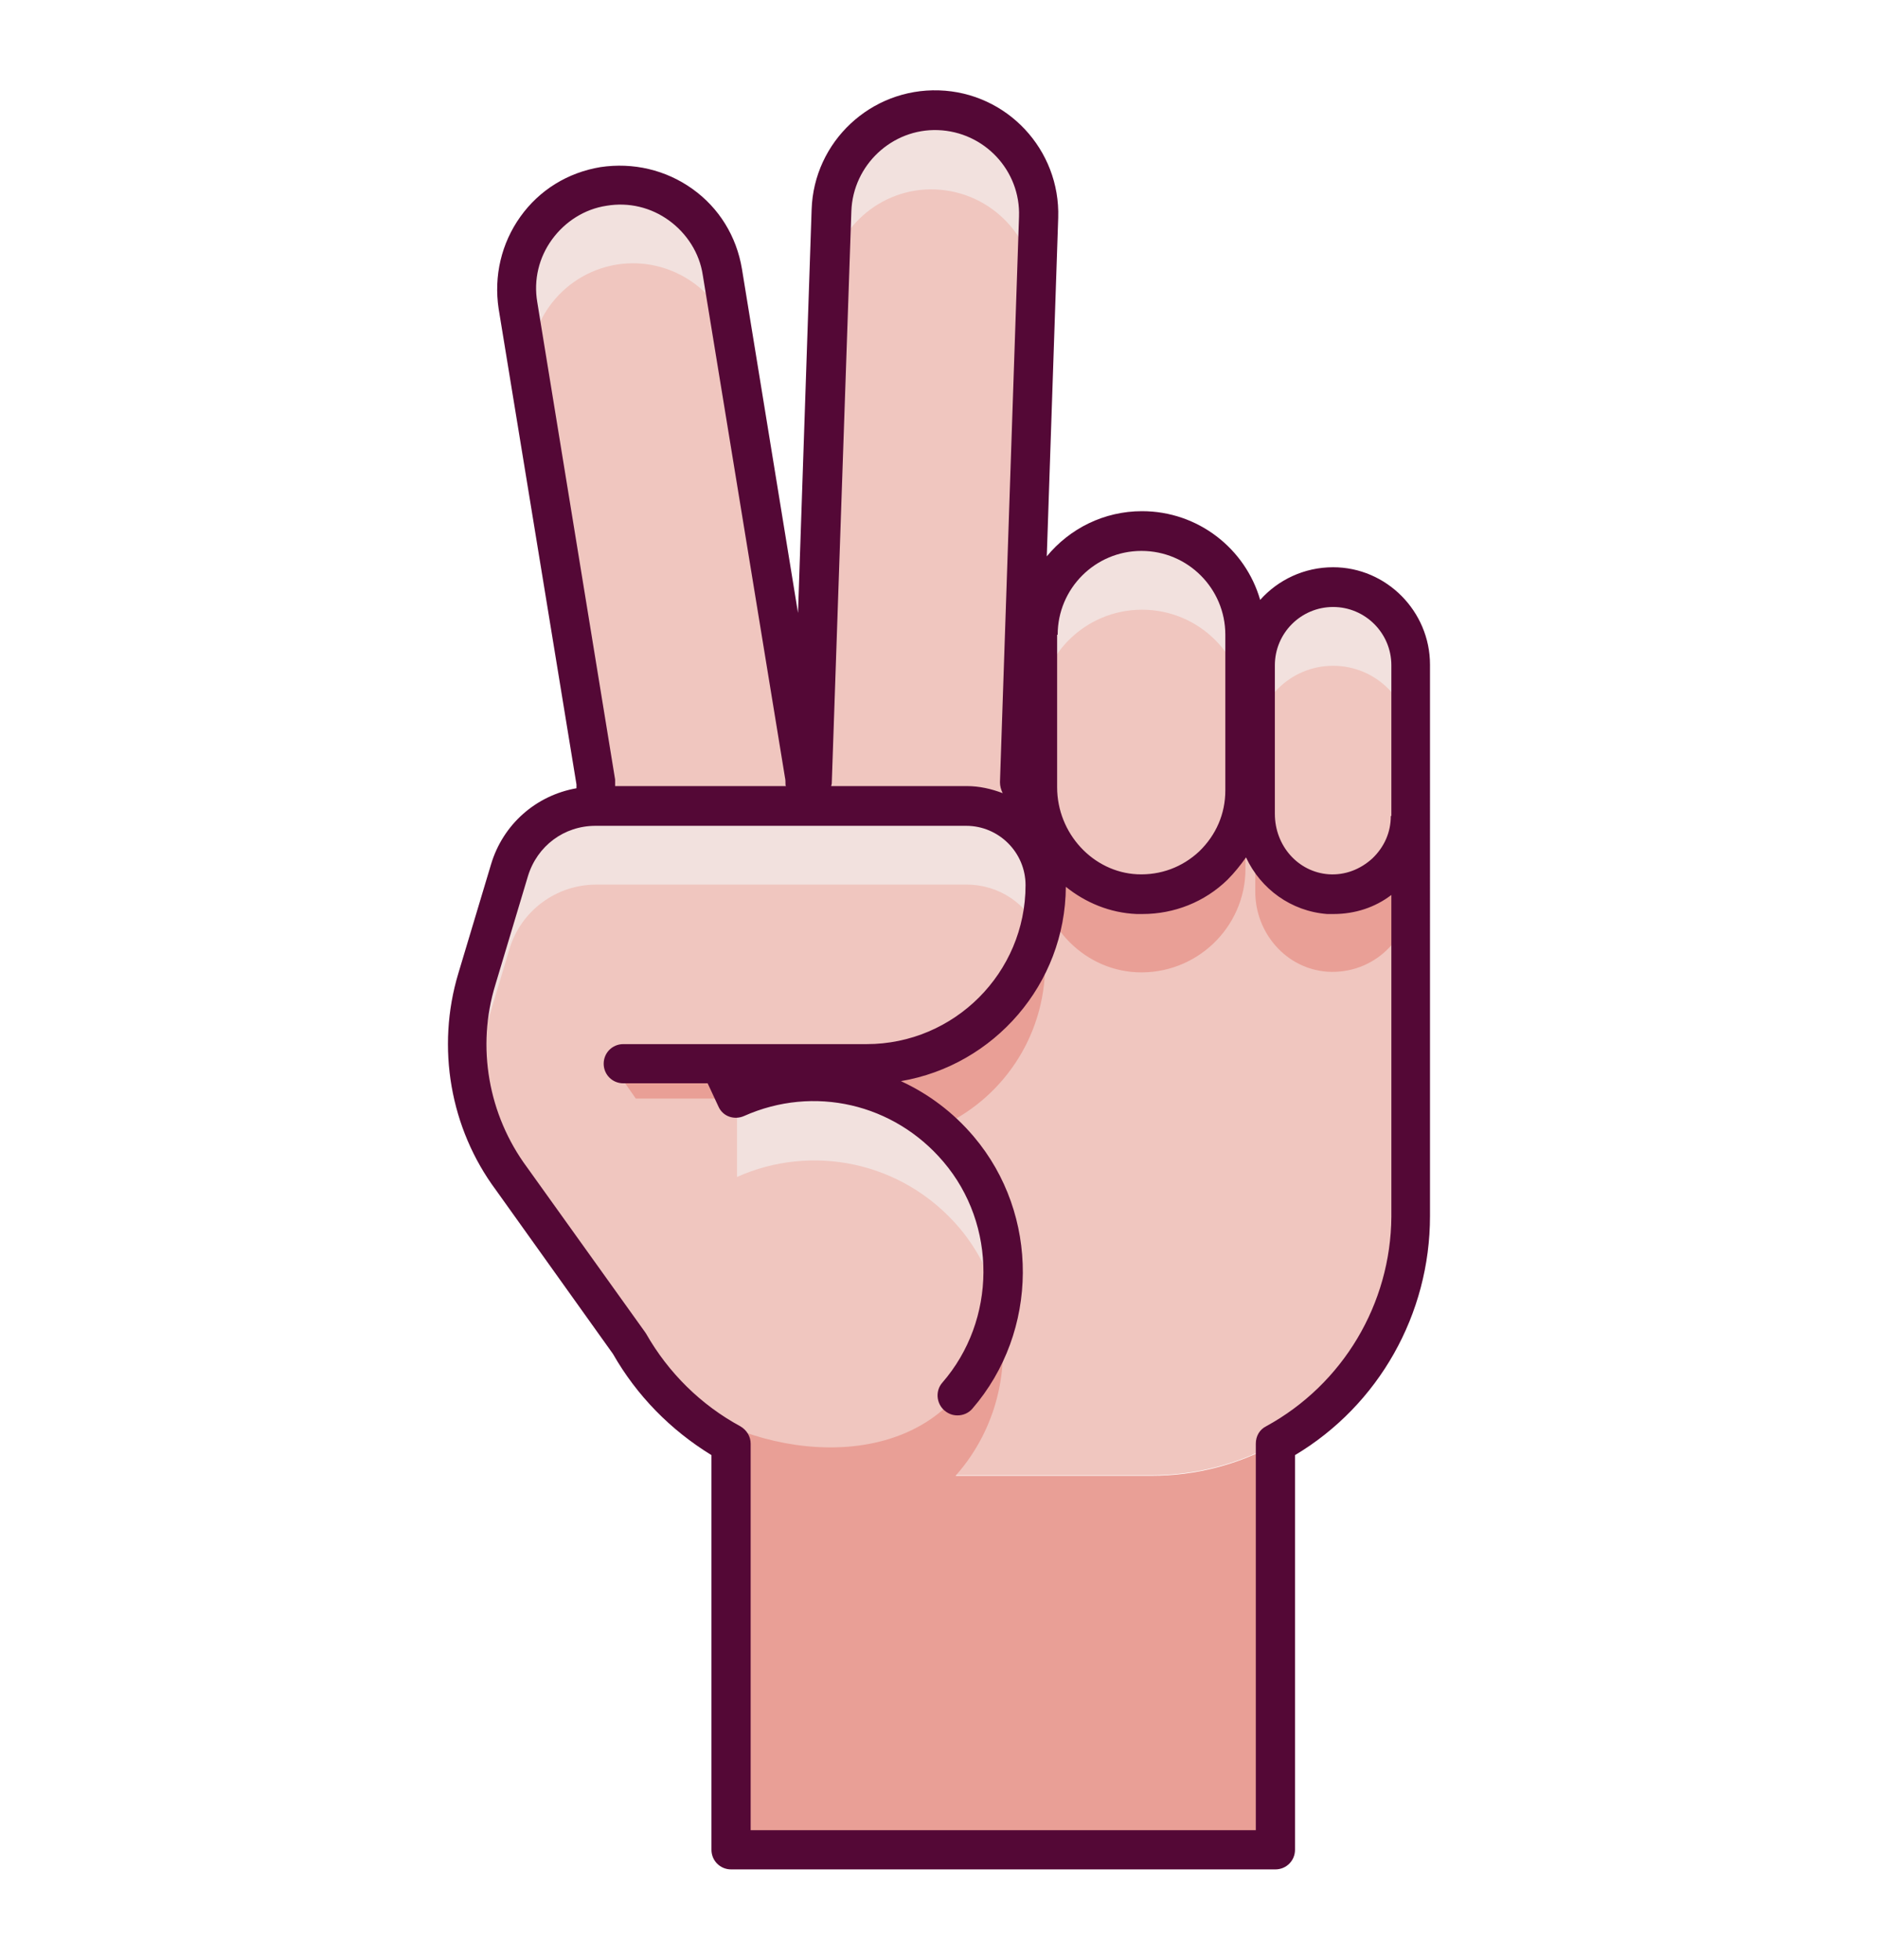 <?xml version="1.0" encoding="utf-8"?>
<!-- Generator: Adobe Illustrator 21.0.2, SVG Export Plug-In . SVG Version: 6.00 Build 0)  -->
<svg version="1.1" id="Layer_1" xmlns="http://www.w3.org/2000/svg" xmlns:xlink="http://www.w3.org/1999/xlink" x="0px" y="0px"
	 viewBox="0 0 345 360" style="enable-background:new 0 0 345 360;" xml:space="preserve">
<style type="text/css">
	.st0{fill:#F0C6BF;}
	.st1{fill:#F2E1DE;}
	.st2{fill:#E99F96;}
	.st3{fill:#540836;}
</style>
<g>
	<path class="st0" d="M244.9,107.9c-7.9,0-14.3,6.4-14.3,14.3v21.7h-1.8v-27.2c0-10.5-8.5-19-19-19c-10.5,0-19,8.5-19,19v27.2h-3.5
		l3.5-103.9c0.4-10.5-7.9-19.3-18.4-19.7c-10.5-0.4-19.3,7.9-19.7,18.4l-3.6,105.2H148c0-0.5-0.1-1.1-0.2-1.6L132.7,50
		c-1.7-10.4-11.5-17.4-21.9-15.7v0c-10.4,1.7-17.4,11.5-15.7,21.9l14.4,87.7v4.2c-7.3,0-13.8,4.8-15.9,11.8l-6,20
		c-3.8,12.6-1.4,26.2,6.4,36.7l21.6,30.2c8.2,14.4,23.7,24.2,41.4,24.2h54.5c26.3,0,47.6-21.3,47.6-47.6V122.1
		C259.1,114.2,252.7,107.9,244.9,107.9z"/>
	<g>
		<path class="st1" d="M244.9,107.9c-7.9,0-14.3,6.4-14.3,14.3v14.4c0-7.9,6.4-14.3,14.3-14.3c7.9,0,14.3,6.4,14.3,14.3v-14.4
			C259.1,114.2,252.7,107.9,244.9,107.9z"/>
	</g>
	<g>
		<path class="st1" d="M209.8,97.5c-10.5,0-19,8.5-19,19V131c0-10.5,8.5-19,19-19c10.5,0,19,8.5,19,19v-14.4
			C228.8,106.1,220.3,97.5,209.8,97.5z"/>
	</g>
	<g>
		<path class="st1" d="M97.6,70.5c-1.7-10.4,5.3-20.2,15.7-21.9C123.4,47,133,53.7,135,63.8L132.7,50c-1.7-10.4-11.5-17.4-21.9-15.7
			c-10.4,1.7-17.4,11.5-15.7,21.9L97.6,70.5z"/>
	</g>
	<g>
		<path class="st1" d="M172.4,20.3c-10.5-0.4-19.3,7.9-19.7,18.4l-0.5,13.7c0.7-10.1,9.4-18,19.6-17.6c10.5,0.4,18.7,9.2,18.4,19.7
			l0.5-14.4C191.2,29.4,182.9,20.6,172.4,20.3z"/>
	</g>
	<g>
		<g>
			<path class="st1" d="M141.4,199.7c-1.5,0.4-2.9,0.8-4.1,1.3c-0.6,0.2-1.3,0.5-1.9,0.8v14.4c13.6-6.1,30.3-3,40.8,9.3
				c3.8,4.5,6.3,9.8,7.4,15.3c2.1-10.2-0.3-21.3-7.4-29.7C167.2,200.5,153.6,196.7,141.4,199.7z"/>
		</g>
	</g>
	<g>
		<g>
			<path class="st1" d="M87.6,194.3l6-20c2.1-7,8.6-11.8,15.9-11.8h68.1c6,0,11.1,3.6,13.4,8.8c0.8-2.8,1.2-5.7,1.2-8.7
				c0-8-6.5-14.5-14.5-14.5h-68.1c-7.3,0-13.8,4.8-15.9,11.8l-6,20c-1.9,6.3-2.2,12.9-1.1,19.2C86.8,197.4,87.2,195.8,87.6,194.3z"
				/>
		</g>
	</g>
	<g>
		<path class="st2" d="M175.6,271c0.1-0.1,0.2-0.2,0.2-0.2c7.3-8.4,9.9-19.6,7.7-30c-1.2,5.6-3.7,11-7.7,15.6
			c-13.4,15.4-41.8,10.5-56-3.7l-4.2-5.9c4.5,8,11.2,14.5,19.4,18.8c-0.2-0.1-0.5-0.2-0.7-0.3v74.6h100v-74.6
			c-6.8,3.7-14.5,5.8-22.8,5.8H175.6z"/>
		<path class="st2" d="M243.9,164.1c-7.6-0.5-13.3-7.1-13.3-14.7v14.4c0,7.6,5.7,14.2,13.3,14.7c8.3,0.5,15.2-6,15.2-14.2v-14.4
			C259.1,158.1,252.2,164.7,243.9,164.1z"/>
		<path class="st2" d="M208.8,178.6c10.9,0.5,20-8.2,20-19v-14.4c0,10.8-9,19.5-20,19c-10.2-0.5-18.1-9.3-18.1-19.6V159
			C190.7,169.3,198.6,178.1,208.8,178.6z"/>
		<path class="st2" d="M135.3,201.7c12.1-5.4,26.5-3.5,36.9,5.5c11.7-5,19.8-16.6,19.8-30.1c0-2-0.4-4-1.2-5.7
			c-3.8,13.9-16.5,24.1-31.6,24.1h-46.8l4.4,6.3H135.3z"/>
	</g>
	<path class="st3" d="M244.9,104.2c-5.3,0-10.1,2.3-13.4,6c-2.7-9.4-11.4-16.3-21.7-16.3c-7,0-13.3,3.2-17.5,8.3l2.1-62.2
		c0.4-12.5-9.4-23-21.9-23.4c-12.5-0.4-23,9.4-23.4,21.9l-2.5,74.1l-10.3-63.2c-1-6-4.2-11.2-9.1-14.7c-4.9-3.5-10.9-4.9-16.9-4
		c-6,1-11.2,4.2-14.7,9.1c-3.5,4.9-4.9,10.9-4,16.9l14.3,87.4v0.7c-7.4,1.3-13.5,6.6-15.7,14l-6,20c-4.1,13.6-1.5,28.5,6.9,39.8
		l21.5,30.1c4.4,7.7,10.6,14,18.1,18.6v72.5c0,2,1.6,3.6,3.6,3.6h100c2,0,3.6-1.6,3.6-3.6v-72.5c15.4-9.2,24.8-25.9,24.8-43.9V122.1
		C262.7,112.3,254.7,104.2,244.9,104.2z M194.3,116.6c0-8.5,6.9-15.4,15.4-15.4c8.5,0,15.4,6.9,15.4,15.4v28.6
		c0,4.3-1.7,8.2-4.8,11.2c-3.1,2.9-7.1,4.4-11.4,4.2c-8.1-0.4-14.7-7.5-14.7-16V116.6z M156.4,38.8c0.3-8.5,7.5-15.2,15.9-14.9
		c8.5,0.3,15.2,7.4,14.9,15.9l-3.5,103.9c0,0.7,0.2,1.4,0.5,2c-2.1-0.8-4.3-1.3-6.6-1.3h-24.9c0-0.2,0.1-0.3,0.1-0.5L156.4,38.8z
		 M98.7,55.5c-0.7-4.1,0.3-8.2,2.7-11.5c2.4-3.3,6-5.6,10-6.2c4.1-0.7,8.2,0.3,11.5,2.7c3.3,2.4,5.6,6,6.2,10l15.1,92.3
		c0.1,0.4,0.1,0.9,0.1,1.3c0,0.1,0,0.2,0.1,0.3h-31.4v-0.6c0-0.2,0-0.4,0-0.6L98.7,55.5z M232.6,262c-1.2,0.6-1.9,1.8-1.9,3.2v71
		h-92.8v-71c0-1.3-0.7-2.5-1.9-3.2c-7.2-3.9-13.2-9.8-17.3-17c-0.1-0.1-0.1-0.2-0.2-0.3l-21.7-30.3c-7.1-9.6-9.3-22.1-5.8-33.5l6-20
		c1.7-5.5,6.6-9.2,12.4-9.2h68.1c6,0,10.9,4.9,10.9,10.9c0,16.1-13.1,29.2-29.2,29.2h-44.7c-2,0-3.6,1.6-3.6,3.6
		c0,2,1.6,3.6,3.6,3.6h15.5l2,4.3c0.8,1.8,2.9,2.5,4.7,1.7c12.8-5.7,27.5-2.3,36.6,8.4c9.9,11.6,9.8,29.1-0.2,40.6
		c-1.3,1.5-1.1,3.8,0.4,5.1c0.7,0.6,1.5,0.9,2.4,0.9c1,0,2-0.4,2.7-1.2c12.3-14.2,12.4-35.7,0.3-50c-3.8-4.5-8.4-7.9-13.4-10.2
		c17.1-2.9,30.2-17.8,30.3-35.7c3.6,2.9,8.1,4.8,13,5c0.4,0,0.7,0,1.1,0c5.8,0,11.4-2.2,15.6-6.3c1.3-1.3,2.4-2.7,3.4-4.1
		c2.7,5.8,8.3,9.9,14.9,10.4c0.4,0,0.8,0,1.2,0c3.9,0,7.6-1.2,10.6-3.5v59.1C255.5,239.5,246.7,254.3,232.6,262z M255.5,149.9
		c0,3-1.2,5.7-3.4,7.8c-2.2,2-5,3.1-8,2.9c-5.6-0.4-9.9-5.2-9.9-11.1v-27.3c0-5.9,4.8-10.7,10.7-10.7s10.7,4.8,10.7,10.7V149.9z"/>
</g>
</svg>
